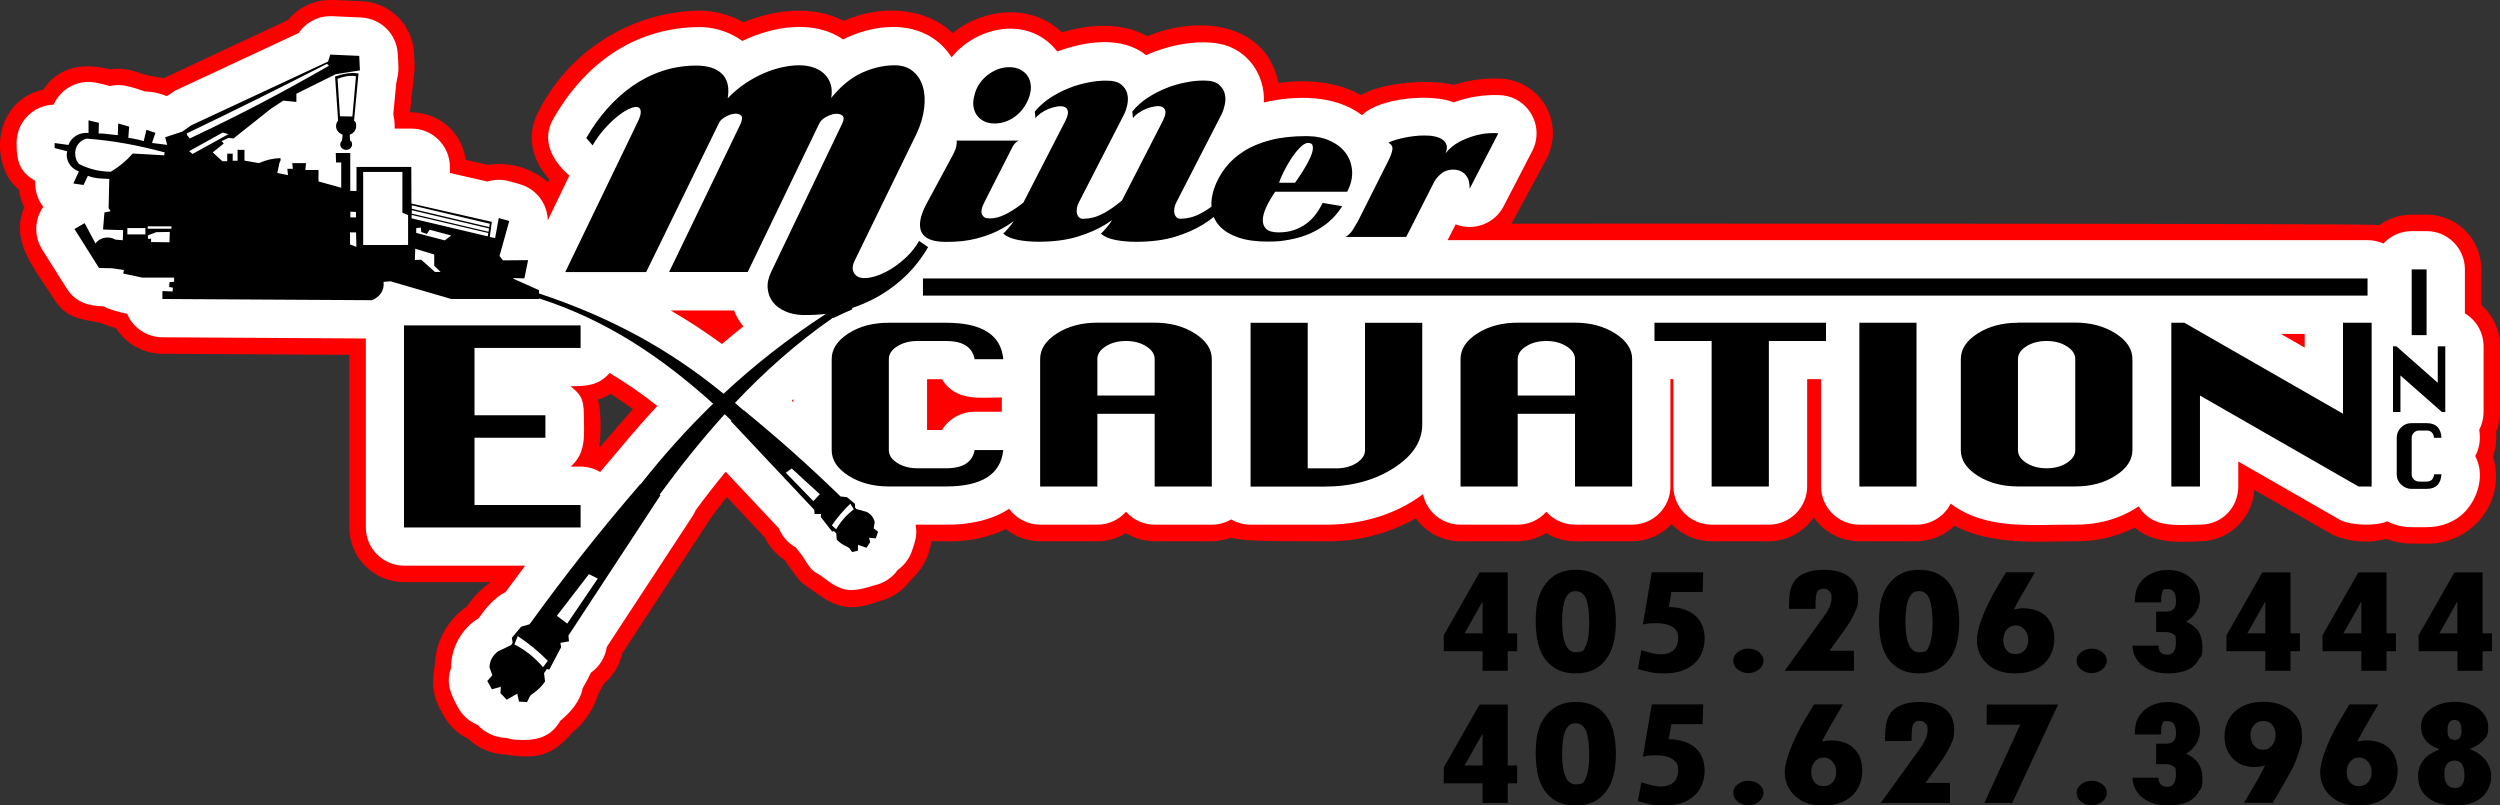 <?xml version="1.0" encoding="UTF-8"?>
<svg id="Layer_1" xmlns="http://www.w3.org/2000/svg" version="1.1" viewBox="0 0 3289.7 1059.9">
  <rect x="0" y="0" width="3289.7" height="1059.9" fill="#333333" stroke="none"/>
  <!-- Generator: Adobe Illustrator 29.0.0, SVG Export Plug-In . SVG Version: 2.1.0 Build 186)  -->
  <defs>
    <style>
      .st0 {
        fill: #fff;
      }

      .st0, .st1, .st2 {
        fill-rule: evenodd;
      }

      .st1 {
        fill: red;
      }
    </style>
  </defs>
  <path class="st1" d="M788.1,590c3.4-18.8,2.9-49.9-1.3-64.1,6-1.8,11.6-4.5,16.8-7.8l29.2,20.2-44.8,51.7ZM3140.2,709.1c10.7,4.2,22.1,6.3,33.6,6.2h17.9c24.9.8,49-8.7,66.7-26.2,23.4-23,31.9-57.2,22-88.5,3.7-10.2,5.1-21.1,4.2-31.9,3.4-8.5,5.1-17.5,5.1-26.6v-86.5c0-20.8-9-40.5-24.6-54.2v-47c0-39.8-32.2-72-72-72h-19.6c-15.2,0-29.9,4.8-42.2,13.7-10.3-2.3-1121.6-1.8-1142.3-1.8l46.4-85.9c18.3-35.3,4.5-78.8-30.9-97-9.9-5.1-20.8-7.9-31.9-8-20.3-.7-40.6,2.2-59.9,8.4-26.5-7.6-92.3-4.5-121.7,13.4-32.9-18.3-71.9-20.9-108.5-16.1-18.1-83.1-110.1-88-172.8-61.3-32.4-18.8-76.3-16.2-112.2-5.2-41-38.6-103.1-32-143.9.9-37.8-35.8-97.6-36.4-143.5-16.1-39.7-20.5-90.7-15.3-131.7,2-19.8-11.2-42.3-16.5-65-15.2-87,3.9-165.1,54.4-204.5,132-17.3,31.7-8.9,64.4,13.8,89.8l-1.8,3.8c-21.6-18.9-50.5-27.2-78.8-22.8l-29.3-6.7c-5-37.5-36.4-62.6-73.4-62.6l6.3-57.4-.9-20.2c-1.8-37.2-31.6-66.9-68.8-68.5L437.8,0c-22.7-1-44.5,8.8-58.9,26.4l-160.1,74.9-2.3,1.5c-14.1-1.3-27.9-4.5-41.1-9.5-9.8-2.8-20.1-3.5-30.3-2-34.8-8.6-66.8-4.8-88.2,26.6C9.3,128.1-11.4,178.7,6.2,223.7c4,10.1,10.5,19.1,18.9,26.1.9,8.1,3.2,15.9,6.8,23.2-19.5,45.3,15.5,82.5,37.4,117.9,17.3,28.1,34,28.3,63.1,34l13,5,7.3,1.8c13.1,20.9,36,33.7,60.6,33.8l246.4,1.4v227.1c0,39.8,32.2,72,72,72h114c-12.3,8.7-23,19.6-31.4,32.1-25.5,17.6-41.1,46.2-42.2,77.1-5.1,29.7-1,45.2,12.3,67.4,7.3,12.9,18.3,23.2,31.7,29.6,13,12.4,30,19.7,47.9,20.6,43.9,6.5,61.9,2.3,89.9-29.6,15.7-12.7,27.2-29.9,33-49.3l7.6-14.3c12.4-10.2,21-24.3,24.4-40l111.3-170c6.2-10.6,18.2-25.3,26.2-35.6l50.3,53.6c5.7,11.9,14.5,22,25.5,29.2l19,26,5.1,5,15.1,10.5c34.1,26.5,54.1,23.8,86.1,12.7,15.6-3.9,29.4-12.9,39.2-25.6,19.2-19.3,24-29.8,29.4-53.2h17.4c27.6,1.2,55-4.2,80.1-15.9,12.8,10.3,28.7,15.9,45.1,15.9h75.2c13.3,0,26.4-3.7,37.7-10.7,11.3,7,24.4,10.7,37.7,10.7h75.2c8.7,0,17.3-1.6,25.5-4.7,16.4,6.2,96.4,4.3,121.8,4.7,42.4,1.1,84.4-9.3,121.3-30.2,13.5,19,35.4,30.2,58.6,30.2h75.2c13.3,0,26.4-3.7,37.7-10.7,11.3,7,24.4,10.7,37.7,10.7h75.2c19.8,0,38.7-8.2,52.3-22.5,13.6,14.4,32.5,22.5,52.3,22.5h75.2c23.8,0,46.1-11.8,59.5-31.5,13.4,19.7,35.7,31.5,59.5,31.5h75.2c18.8,0,36.9-7.4,50.4-20.5,46.8,25.2,105.7,21.1,158.2,20.5,27.4.5,54.5-5.7,79-18,23.6,20.8,57,19.6,86.5,18,37.6-.5,68.5-30,70.8-67.5l103.1,59c22.1,9.7,46.9,11.6,70.3,5.4Z"/>
  <path class="st0" d="M882.7,408.5h83.1c3,7.5,7.2,14.7,12.3,21-9.5,7.6-18.8,15.3-28.1,23.2-21.7-15.9-44.1-30.6-67.3-44.1ZM3032.7,439.4v18l-31.3-18h31.3ZM1318.4,541.8h-35.9c-17.5,0-33.8,9.1-43,24h-19.6s0-66.8,0-66.8h19.6c18.2,29.6,50.1,24,78.8,24v18.7ZM1044,525.2v3.9c-.7-.6-1.5-1.3-2.2-1.9.7-.7,1.5-1.4,2.2-2ZM789.8,621.1c-7.8-4.6-16.7-7.1-25.7-7.1h-13.2c21.3-18.5,17.4-43.1,17.4-67.6s-6.4-28.7-17.6-38.2c21.6,0,37.3-1,51.5-17.4,21.9,13.1,42.9,27.6,62.8,43.4-28.8,30.9-46.3,52.9-75.2,86.9ZM3141.6,686.1c9.9,5.1,21,7.7,32.1,7.6h18.3c18.8.3,37.9-6.1,51.2-19.9,18.1-18.8,26.8-49.8,13.9-73.7,5.9-10.8,7.1-22.3,5.3-34.6,3.7-7.2,5.7-15.2,5.7-23.3v-86.5c0-17.8-9.3-34.2-24.6-43.3v-57.9c0-27.8-22.6-50.4-50.4-50.4h-19.6c-14.2,0-27.7,6-37.2,16.4-6.5-3-13.6-4.5-20.8-4.5h-1210.6l10.6-20.8c24,9.4,51.3-.9,63.1-23.8l37.7-72.8c12.8-24.7,3.1-55.1-21.6-67.9-7-3.6-14.7-5.5-22.5-5.6-19.1-.7-41.1,2.6-59.1,9.6-27.1-11.3-95.8-7.3-120.9,16.8-35.6-27-87.3-26.3-129.1-16.7,1.8-36.6-21.5-69.7-57.5-77-30.4-6.2-69.1,1.9-97.5,14.8-32.1-26.2-81.6-18-116.8-4.8-37-47.7-105.7-33.8-139.1,7.6-32.3-50-96.2-47.2-142.8-23.5-38.6-26.7-93.1-17.2-132.5,2-18.1-13-40-19.4-62.2-18.2-83.2,2.6-146.4,50.3-186.7,120.8-15.9,27.8-1.6,54.7,21.2,74.5l-28.4,59.1c-.4-22.3-15.3-41.6-36.7-47.7l-13.8-3.9c-9.4-2.7-19.4-2.5-28.8.4l-49.5-11.3v-8.2c-.2-27.7-22.7-50.2-50.4-50.2h-22.3c0-.8,0-1.5,0-2.3.1-5.5-.5-10.9-1.8-16.3l3.9-41.2c4.2-18.6,2.9-19.6,2-38.4-1.2-26-22.1-46.8-48.2-48l-38.2-1.7c-17.5-.8-34.1,7.6-43.9,22.1l-162.3,75.7-11.3,7.4c-9.2-3.9-19-6-29-6.2-6.8-2.6-13.8-4.8-20.9-6.4-8.1-2.3-16.7-2.6-25-.7-5.3-1.5-10.7-2.8-16.1-4-23.7-5.7-48,6.2-57.9,28.5,0,0,0,0,0,0-27.2.8-48.8,23.2-48.8,50.4s5.6,38.5,24.4,49.8c0,.1.2.3.2.4-.7,12.2,3,24.2,10.5,33.9-11.7,16.6-12.3,38.7-1.5,55.9l32.3,51.3c11.4,18.1,27.9,23.2,48.7,23.7,7.4,4.4,22.6,8.2,30.9,9.8,7.8,18.6,26,30.7,46.2,30.9l267.9,1.6v248.5c0,27.8,22.6,50.4,50.4,50.4h159.3c-8.7,11.5-17.2,23-25.7,34.6-14.2,7.1-26.3,21.1-35.4,34.6-22.4,13-36.8,39.6-36.4,65.4-7.2,20-.8,34,9.4,52.5,5.7,10.2,14.7,18.2,25.6,22.5,9.9,10.8,23.9,17,38.5,17.2,4.2,1.4,8.5,2.2,12.9,2.4,24.4,1.4,44.6-2.6,57.2-25,13-10.6,26.4-25.6,29.5-42.9,3.9-6.7,7.6-13.5,10.9-20.5,11.3-8,18.9-20.2,20.9-33.9l112.7-171.9c1.7-2.6,3.1-5.3,4.3-8.1,12.7-17.2,25.8-34,39.4-50.5l70.1,74.6c4.3,10.7,12.1,19.5,22.2,25.1,2.9,3.8,5.8,7.6,8.8,11.3,15.9,25.5,12.7,16.9,28.9,29.3,23.1,17.7,33.9,19.3,65.8,9.2,12.4-2.7,23.4-10,30.7-20.4,8.7-6.1,15.2-14.8,18.6-24.8,4.5-13.1,7.3-21.6,4.8-34.6h39.3c28.3.5,60-5.1,83.8-20.9,9.5,13.1,24.7,20.9,40.9,20.9h75.2c14.4,0,28.1-6.2,37.7-17,9.6,10.8,23.3,17,37.7,17h75.2c9,0,17.8-2.4,25.5-6.9,7.7,4.5,16.5,6.9,25.5,6.9h96.6c45.8.6,93.4-12.1,130.3-40.2,4.8,23.4,25.5,40.2,49.4,40.2h75.2c14.4,0,28.2-6.2,37.7-17,9.6,10.8,23.3,17,37.7,17h75.2c27.8,0,50.4-22.6,50.4-50.4v-141.1h3.9v141.1c0,27.8,22.6,50.4,50.4,50.4h75.2c27.8,0,50.4-22.6,50.4-50.4v-141.1h18.3v141.1c0,27.8,22.6,50.4,50.4,50.4h75.2c19,0,36.4-10.7,45-27.7,47.2,35.7,108.4,27.1,163.4,27.7,29.8.3,59-7.3,83.9-24.1,18.3,30,51.6,24.1,80.7,24.1s50.4-22.6,50.4-50.4v-32.7l133.2,76.4c13.7,7.8,47.9,9.1,63,2.2Z"/>
  <path class="st2" d="M2857.2,640.2h37.7v-119.7l208.7,119.7h17.2v-215.5h-37.7v119.7l-208.7-119.7h-17.2v215.5ZM2655.4,472.5c0-6.6,3.7-12.2,11.1-16.8,7.4-4.7,16.3-7,26.6-7s19.2,2.3,26.6,7c7.4,4.7,11.1,10.3,11.1,16.8v119.8c0,6.5-3.7,12-11,16.8-7.3,4.7-16.2,7.1-26.7,7.1s-19.3-2.4-26.7-7.1c-7.4-4.7-11-10.3-11-16.8v-119.8ZM2655.4,424.7c-20.6,0-38.3,4.7-53,14.1-14.8,9.4-22.2,20.6-22.2,33.7v119.8c0,13.1,7.4,24.3,22.2,33.7,14.8,9.4,32.5,14.1,53,14.1h75.4c20.6,0,38.3-4.7,53-14.2,14.8-9.4,22.2-20.7,22.2-33.7v-119.8c0-13-7.4-24.2-22.2-33.7-14.8-9.4-32.5-14.2-53-14.2h-75.4ZM2446.7,640.2h75.2v-215.5h-75.2v215.5ZM2252.4,640.2h75.2v-191.5h75.2v-24h-225.7v24h75.2v191.5ZM1997.1,520.5v-48c0-6.6,3.7-12.2,11.1-16.8,7.4-4.7,16.3-7,26.6-7s19.1,2.3,26.6,7c7.4,4.7,11.1,10.3,11.1,16.8v48h-75.4ZM1921.9,640.2h75.2v-95.7h75.4v95.7h75.2v-167.7c0-13-7.4-24.2-22.2-33.7-14.8-9.4-32.5-14.2-53-14.2h-75.4c-20.6,0-38.3,4.7-53,14.1-14.8,9.4-22.2,20.6-22.2,33.7v167.7ZM1796.2,424.7v167.7c0,6.5-3.7,12-11,16.8-7.3,4.7-16.3,7.1-26.7,7.1h-37.7v-191.5h-75.2v215.5h97.3c35.3,0,65.6-8.1,90.8-24.2,25.2-16.1,37.8-35.3,37.8-57.6v-133.7h-75.2ZM1444,520.5v-48c0-6.6,3.7-12.2,11.1-16.8,7.4-4.7,16.3-7,26.6-7s19.1,2.3,26.6,7c7.4,4.7,11.1,10.3,11.1,16.8v48h-75.4ZM1368.8,640.2h75.2v-95.7h75.4v95.7h75.2v-167.7c0-13-7.4-24.2-22.2-33.7-14.8-9.4-32.5-14.2-53.1-14.2h-75.4c-20.6,0-38.3,4.7-53,14.1-14.8,9.4-22.2,20.6-22.2,33.7v167.7ZM1971.4,175.4c-2.3-.4-6.2-.4-11.9-.1-5.7.3-11.9,1.3-18.7,3.2s-13.7,4.6-20.6,8.2c-6.9,3.7-12.9,8.6-18,15,1.7-4.2,2.1-7.8,1.3-10.7-.8-2.9-2.6-5.3-5.2-7.2-2.7-1.9-6-3.3-10.1-4.2-4.1-.9-8.5-1.3-13.2-1.3s-8.7.2-13.2.7c-4.4.5-8.8,1.1-13,2-4.3.9-8.3,1.9-12.1,3-3.8,1.1-7.1,2.4-9.9,3.7,4.2,2.1,6,5.1,5.4,9.1-.6,3.9-2.1,8.3-4.5,13.1l-40.8,81.2c-2.1,3.7-4.4,7.5-6.9,11.5-2.6,4-5.7,7.1-9.5,9.2h79.9l36.9-72.6c1.5-2.9,3.3-5.3,5.4-7.3,2.1-2,4.2-3.8,6.2-5.3,2.3-1.3,4.8-2.3,7.7-2.9,2.8-.6,5.7-.7,8.5-.4,2.8.3,5.5,1.1,8.1,2.5,2.5,1.3,4.7,3.3,6.4,5.8,1.7,2.1,2.8,4.6,3.4,7.5.6,2.9.9,6,.9,9.2l37.7-72.8ZM1721.6,188.1c3.2,0,5.1,1.2,5.7,3.7.6,2.5.3,5.6-.8,9.4-1.1,3.7-2.9,7.8-5.3,12.2-2.4,4.4-4.8,8.5-7.2,12.4-2.5,3.8-4.6,7.2-6.5,9.9-1.9,2.8-3,4.4-3.4,4.8h-21c.8-2.9,2.5-7.2,5.4-13.1,2.8-5.8,6.1-11.7,9.9-17.6,3.8-5.9,7.7-11,11.9-15.3,4.2-4.3,7.9-6.5,11.3-6.5ZM1597,285.2c1.9,4.6,4.6,8.9,8.2,12.7,5.9,6.2,14,11.1,24.5,14.7,10.5,3.6,23.3,5.3,38.4,5.3s19.5-.9,29.1-2.6c9.5-1.7,18.6-4.5,27.1-8.2,8.5-3.8,16.3-8.6,23.5-14.5,7.2-6,13.3-13.1,18.4-21.3l-25.8-4.3c-2.7,5.6-5.8,10.7-9.4,15.4-3.6,4.7-7.7,8.8-12.5,12.2-4.7,3.5-10.1,6.2-16,8.2-5.9,2-12.6,3-20,3s-13.2-1.5-16.3-4.5c-3.1-3-4.6-7-4.5-11.9.1-5,1.7-10.7,4.7-17.1,3-6.4,6.9-13.1,11.6-20h94.7c4.9-9.4,7.1-18.5,6.5-27.4-.6-8.8-3.4-16.7-8.4-23.5-5-6.8-12-12.2-21-16.3-9-4-19.3-6-31-6-17.9,0-33.7,1.8-47.2,5.3-13.5,3.5-25.2,8.4-35,14.7-9.8,6.2-18,13.6-24.4,22-6.4,8.4-11.4,17.6-14.7,27.4-2.7,8.3-3.9,16.2-3.4,23.5-4.2,3-8.2,5.6-11.8,7.6-5.9,3.3-11.1,5.4-15.6,6.5-4.4,1.1-8.2,1.6-11.2,1.6-2.8.4-5.1,0-6.7-1.3-1.6-1.2-2.7-3-3.3-5.2-.6-2.2-.6-4.8-.1-7.6.5-2.9,1.6-5.8,3.3-8.9l59.2-115.2c1.3-2.7,2.5-6.5,3.7-11.4,1.1-4.9,1.2-9.7.1-14.4-1-4.7-3.6-8.8-7.8-12.4-4.2-3.6-10.8-5.3-19.8-5.3s-15.4.8-24,2.5c-8.6,1.6-17.1,4.1-25.6,7.5-8.5,3.4-16.6,7.6-24.4,12.7-7.8,5.1-14.5,11.1-20.1,18l.8,8.9c1.3-2.1,3.6-4.3,6.8-6.6,3.2-2.3,6.7-4.2,10.5-5.8,3.8-1.5,7.6-2.6,11.5-3.2,3.9-.6,7-.4,9.5.6,2.5,1,3.9,2.9,4.4,5.9.5,3-.7,7.2-3.5,12.8l-53.7,104.6c-.8.6-1.5,1.2-2.2,1.8-7.5,6-14.2,10.7-20.1,14-6,3.3-11.2,5.4-15.6,6.5-4.4,1.1-8.2,1.6-11.2,1.6-2.8.4-5.1,0-6.7-1.3-1.6-1.2-2.7-3-3.3-5.2-.6-2.2-.6-4.8-.1-7.6.5-2.9,1.6-5.8,3.3-8.9l59.2-115.2c1.3-2.7,2.6-6.5,3.7-11.4,1.1-4.9,1.2-9.7.1-14.4-1-4.7-3.6-8.8-7.8-12.4-4.2-3.6-10.8-5.3-19.8-5.3s-15.4.8-24,2.5c-8.6,1.6-17.1,4.1-25.6,7.5-8.5,3.4-16.6,7.6-24.4,12.7-7.7,5.1-14.5,11.1-20.1,18l.8,8.9c1.3-2.1,3.6-4.3,6.8-6.6,3.2-2.3,6.7-4.2,10.5-5.8,3.8-1.5,7.6-2.6,11.5-3.2,3.9-.6,7-.4,9.5.6,2.5,1,3.9,2.9,4.4,5.9.5,3-.7,7.2-3.5,12.8l-55.1,107.2c-1.4,1.1-2.8,2.2-4.3,3.3-6.5,5-13.2,9.2-20.1,12.5-6.9,3.4-13.5,5-19.7,5s-8.3-1.7-10.2-5c-1.9-3.4-.7-9.3,3.7-17.7l36-70.8c.8-1.5,1.8-3.2,3.3-4.9,1.4-1.7,3.1-3.1,5-4h-81.6c.4,1.9.3,4.4-.3,7.3-.6,3-1.9,6.5-4,10.5l-35.7,66.2c-8.1,15.5-10.2,27.6-6.2,36.3,4,8.6,14.7,13,32.3,13s28.5-1.5,40.7-4.6c12.2-3.1,23.3-7.4,33.4-13.1,5.2-2.9,10.2-6.1,15-9.6-1.8,2.7-3.8,5.5-6.1,8.2-2.8,3.4-5.4,6.1-7.7,8.2,4.3,3.8,10.6,6.6,18.9,8.2,8.2,1.6,17.2,2.5,27.1,2.5,20,0,37.2-2.2,51.6-6.6,14.4-4.4,26.7-9.8,36.9-16.1,3.1-1.9,6-3.9,8.8-5.8-2,3.3-4.4,6.5-7.1,9.7-2.8,3.4-5.4,6.1-7.7,8.2,4.4,3.8,10.6,6.6,18.8,8.2,8.2,1.6,17.3,2.5,27.1,2.5,20,0,37.2-2.2,51.6-6.6,14.4-4.4,26.6-9.8,36.8-16.1,5.2-3.2,10-6.6,14.2-10ZM1327.9,88.4c-5.3,0-10.4,1-15.3,2.9-4.9,1.9-9.5,4.6-13.6,7.9-4.2,3.4-7.7,7.2-10.6,11.7-2.9,4.4-5,9.2-6.1,14.4-1.5,5-2,9.8-1.4,14.3.6,4.5,2,8.4,4.4,11.8,2.4,3.4,5.5,6,9.5,8.1,4,2,8.6,3,13.9,3s11-1,16-3c5-2,9.5-4.7,13.5-8.1,4-3.4,7.4-7.2,10.2-11.7,2.8-4.4,5-9.1,6.5-14.1,1.5-5,2-9.7,1.4-14.3-.6-4.5-2-8.5-4.4-11.8-2.4-3.4-5.6-6-9.6-8.1-4.1-2-8.8-3-14.3-3ZM1123.5,670.1c-9.9,7.8-17,15.8-23.2,26.4l-5.7-5.2c7.5-10.7,14.8-19.2,24.3-28.5l4.5,7.2ZM1041.8,616.5l37,33.8-8.5,9.1-36.2-37.3,7.7-5.6ZM529.5,322.4h-51.6s0-96.2,0-96.2h51.6v53.7l7.5,3.1v39.3h-7.5ZM541.7,283.1v-.3c.1,0,100.8,23.8,100.8,23.8l-.7,4.4-100.2-23.7v-4.2ZM541.9,276.9v-.3c.1,0,101.6,24,101.6,24l-.7,4.4-101-23.9v-4.2ZM542,270.5v-.3c.1,0,102.5,24.2,102.5,24.2l-.7,4.4-101.9-24.1v-4.2ZM225.6,297.8v3.2h-31.2v-3.2h31.2ZM191.3,300.1v8.3h-23.7v-8.3h23.7ZM217,200.6l-.6.7-.3,3.1-41.4-2.4c-8.6,9.7-17.3,17-28.9,24-15.5-.3-28.5-3.5-41.9-10.2-1.8-2.1-3-4.2-3.8-6.7-3.6-11,1.3-23.6,14.1-26.7,35.9,2.7,68.4,9,102.8,18.2ZM292.9,174.4l7.7,2.1-47.2,26.1-4.5-3.7,44-24.4ZM246.2,177.7l-.5-2.1c65.4-31.4,120.1-58.6,184.5-91.6l2.7,2.5c-62.8,36.1-117.3,64.6-183.2,95.7l-3.6-4.6ZM194.7,309.7l11-4.2,17.7-.3-.4,13.6-24.2-.3v-4.5l-4.1.4v-4.8ZM461,278.5l7.4.4v7.2h-7.4v-7.6ZM460.6,305.8h7.9c0,0,.5,19,.5,19l-8.4-3.1v-15.9ZM547.8,300.2l6-.8.5,5.9,7.4,2.5,3.7-5.5,28.3,7.6-8.4,6.4-37.6-9.8v-6.4ZM546.4,327.3l25,7.6v14.8l8.3,8.1h-7.4l-18.1-16.1-8.3.4.5-14.8ZM676.9,847.9l4.4-10.9c15.1,10.2,27,19.9,39.6,32.6l-6.4,8.4c-10.8-12.8-22.3-22-37.6-30.1ZM774.9,755.5l11.7,5.8-40.2,59.3-13.6-10.3,42.1-54.7ZM1095.9,418.6h.4c8.2-4,16.6-7.8,25.2-11.5l-.2-1.8c18.4-6.3,34.7-14.4,48.9-24.5,14.7-10.3,26.9-21.9,36.8-34.6,5.6-7.1,10.3-14.1,14.3-21l-11.9-8.2c-4.3,7.6-9.7,14.6-16.4,21-8.9,8.5-18.1,15.2-27.7,20-9.6,4.9-18.3,7.5-26.3,7.9-8,.4-13.2-2.2-15.7-7.7-2.1-4.2-1.6-9.3,1.4-15.3l81.3-166.8c5.3-11.2,8.6-22.3,10-33.1,1.4-10.8.9-20.4-1.6-28.8-2.4-8.3-6.7-15.1-13-20.4-6.2-5.2-14.3-7.9-24.2-7.9-14.3,0-28.7,3.3-43.1,9.9-14.4,6.6-27.8,17.6-40.3,33.1,1.1-6.7.9-12.7-.7-17.9-1.6-5.2-4.3-9.7-8.1-13.5-3.8-3.7-8.5-6.6-14.2-8.6-5.6-2-12.1-3-19.2-3s-13.6.8-21.4,2.4c-7.8,1.6-15.9,4.2-24.2,7.7-8.3,3.5-16.6,8-24.9,13.5-8.3,5.5-16.1,12.1-23.5,19.8,2.3-14.2-.2-24.9-7.6-32.2-7.4-7.2-18.7-10.8-33.9-10.8s-30.6,2.4-44.6,7.1c-14.1,4.7-27.2,11.4-39.3,19.8-12.1,8.5-23.3,18.6-33.6,30.3-10.3,11.7-19.3,24.4-27.1,38.1l8.3,9.7c4.2-7.2,8.9-14,14.3-20.2,5.4-6.2,10.9-11.7,16.4-16.3,5.5-4.6,10.7-8.2,15.6-10.7s8.8-3.6,11.8-3.4c3,.2,4.7,2,5.2,5.4.5,3.4-1,8.5-4.5,15.5l-94.8,196.4h106.5l95.5-195.6c1.2-3,3.8-5.7,8-8.2,4.2-2.5,8.2-4,12.1-4.5,3.9-.5,7,.2,9.2,2.2,2.2,2,1.8,6.1-1.2,12.3l-93.4,193.7h103.4l93.7-194.5c1.6-3.7,4.6-6.9,9-9.3,4.4-2.5,8.5-3.9,12.5-4.3,3.9-.4,7,.4,9.3,2.2,2.3,1.9,2.3,5.3,0,10.3l-93.7,195.6c-3.7,7.7-5.2,15-4.5,21.9s3,12.8,6.9,17.8c3.9,5,9.3,9,16.1,12,6.8,3,14.3,4.6,22.6,4.9,10.8.2,21.1-.3,31-1.5-48.9,32-93.3,66.5-134.7,105.1-72.4-59.3-148.9-100.7-242.9-132v-4.3c.1,0-33.5-15-33.5-15l-.3-.9,14.6.4,4.9-24-33.1.3-4.5-5.8,12.8-46-13.8-3.9-4.8,26.3-7-1.4,2.7-19.9-105.8-24.1-.2-48.2h-72.1v31.6h-8.2v-49.9h-19.1l.4,12.5h6.8v33.2c0,0-29.9-8.3-29.9-8.3v-15h-17.3l.9-9.1h-18.2l.9,7.5h-7.3l.9,8.3-14.1-2.8,2.9-13.7c1.4-1.8,1.8-3.8,1.2-5.9-10.3.4-19,2.5-28.2,6.6l-19.1-3.3v-14.1h-9.1v14.3h-6.4v-9.3c0,0-7.2,0-7.2,0v9.9s-6.4,0-6.4,0l-12.7-11.6,14.5-11.6-2.7-3.3,9.1-4.2,6.4.8,49.1-39,16.4-10.8,17.3,1.7v-10.8l51.8-25.7,31.8-5-.9-19.1-38.2-1.7-2.7,9.1-180,83.9-11.8,8.3-22.7,7.5,2.7,10-20-2.5,4.5-13.3-11.8-4.1-3.6,15c-6.6-2.2-13.4-3.2-20.3-4.5l1.2-14.6-14.5-4.2-.5,15.4c-7.8-.4-18.4-2.6-25.2-2.1l.3-14.1-13.6-3.3v16.6c-11.9-1.1-22.7,5.4-26.4,15.8l-18.2-2.5v6.6l16.4,4.2c-2.5,11.2,3.8,22.2,15.5,26.6l-7.3,15.8,13.4,2,5.7-12c9.4,3.4,15,3.5,28.2,4l-.9,38.4,2.7,4.1-8.2,1.7-1.8,22.4,26.4.8-.4,13.3-9.6-.8c-8.8-5.2-20.5-3-26.4,5l-14.2-26.7-13.4,7.7,32.3,51.3,17.4.4,15.4,2.3-1,4.6,25.3,5.4h41.7v5.5l-6,.4-.5,6.4,5,.9-.5,5-13.4-.5v10.4l275.6,1.6c10.7-4,16.8-13.6,15.4-24.1l9.1-.8,80,23.3h115.4s0-.5,0-.8c89.6,28.7,162.2,78.1,229.2,138.6-33.4,32.4-65,67.4-95.4,106l-.4-.2c-54.1,62.9-97.4,117.7-145.7,184.4l-11.1,3.2-12.3,14.6,1.1,6.3-2,3.3-17.1,8.2c-7.3,5.4-11.2,12.7-11.4,21.1l3.8,10.5-6.7,7.4,6.1,11,11.7-3.3-.5,8.4,8.3,8.6,13.8-7.9,2.4,10.4,10.5.6c2.1-3.5,3.2-8.1,6.1-10,6.9-4.6,12.8-9.9,17.6-17l-1.3-11,3.6-5.4,3.3.6,15.6-29.4-1-5.7,11.3-2-.7-7.6,121.1-184.7-1.2-.7c27.2-37.1,55.5-72.6,85.7-105.9,2.9,2.8,5.9,5.6,8.8,8.4l-.8.6,109.8,116.8.5,5.5h8.3v4.2l14.8,19,2.3-.8,3.2,3.4.5,8c4.3,4.4,9.2,7.5,14.7,9.9,2.3,1,3.7,4.2,5.6,6.4l7.5-1.8.4-7.7,10.9,3.9,4.9-7.3-1.4-5.9,8.8.8,3-8.7-5.8-4.5,1.4-8c-1.2-6-4.9-10.7-10.8-13.7l-13.3-3.7-1.8-2.1v-4.7l-10.7-8.9-8.3-.8c-42.9-41.6-80.8-75.3-127.4-113.5l-.3.2c-3.8-3.3-7.5-6.6-11.3-9.9,39-41.3,81.4-79,128.9-112ZM3115.4,366.4h-1900.9v22.6h1900.9v-22.6ZM531.6,694.1h232.4v-29.6h-139.6v-88.5h93.3v-29.6h-93.3v-88.6h139.6v-29.6h-232.4v265.9ZM1320.2,592.2h-37.7c-2.8,16-15.3,24-37.5,24h-37.7c-10.4,0-19.3-2.4-26.7-7.1-7.4-4.7-11-10.3-11-16.8v-119.8c0-6.6,3.7-12.2,11.1-16.8,7.4-4.7,16.3-7,26.6-7h37.7c22.1,0,34.5,8,37.5,24h37.7c-2.8-32-27.9-48-75.2-48h-75.4c-21,0-38.8,4.7-53.4,14.2-14.6,9.5-21.8,20.7-21.8,33.6v119.8c0,13.1,7.4,24.3,22.2,33.7,14.8,9.4,32.5,14.1,53,14.1h75.4c46.9,0,72-16,75.2-48ZM444.1,103.7c8-2.9,15.9-4.9,24.3-3.4l-4.7,53-16.3-.3-3.2-49.4ZM450.2,184.9c-1.5,1.3-2.5,3.2-2.5,5.2,0,3.9,3.5,7.1,7.8,7.1s7.8-3.2,7.8-7.1-1-4-2.6-5.3l-.4-5.2v-2.4c5-1.8,8.4-6.1,8.4-11.2s-1-5.4-2.8-7.4l5.9-61.9c-10.7-1.8-20.7.6-30.9,4l3.9,56.5v1.6c-1.6,2-2.6,4.5-2.6,7.1,0,5.1,3.5,9.5,8.5,11.2v2.3l-.6,5.4Z"/>
  <rect x="3173.5" y="354.5" width="19.6" height="86.5"/>
  <polygon class="st2" points="3148.9 542.1 3158.7 542.1 3158.7 494.1 3213.2 542.1 3217.7 542.1 3217.7 455.7 3207.8 455.7 3207.8 503.7 3153.4 455.7 3148.9 455.7 3148.9 542.1"/>
  <path class="st2" d="M3212.8,624.1h-9.8c-.7,6.4-4,9.6-9.8,9.6h-9.8c-2.7,0-5-.9-7-2.8-1.9-1.9-2.9-4.1-2.9-6.7v-48.1c0-2.6,1-4.9,2.9-6.8,1.9-1.9,4.3-2.8,6.9-2.8h9.8c5.8,0,9,3.2,9.8,9.6h9.8c-.7-12.8-7.3-19.3-19.6-19.3h-19.7c-5.5,0-10.1,1.9-13.9,5.7-3.8,3.8-5.7,8.3-5.7,13.5v48.1c0,5.3,1.9,9.8,5.8,13.5,3.9,3.8,8.5,5.7,13.8,5.7h19.7c12.2,0,18.8-6.4,19.6-19.3Z"/>
  <path class="st2" d="M1950.4,792.3l-23.2,41.1h23.7v-41.1h-.5ZM1946.8,753.2h37.2v80.2h12.4v23.5h-12.4v25.8h-33.1v-25.8h-51.1v-21l47.1-82.6Z"/>
  <path class="st2" d="M2055.5,816.7c0,27.7,5.9,41.5,17.7,41.5s11-3.1,13.8-9.2c2.8-6.1,4.2-15.8,4.2-29.1s-1.4-25.4-4.2-32.1-7.5-10-14-10c-11.6,0-17.4,13-17.4,38.9ZM2073.5,749.8c17.3,0,30.4,5.8,39.4,17.4,9,11.6,13.4,28.6,13.4,51.1s-4.6,38.7-13.7,50.3c-9.1,11.6-22.2,17.5-39.1,17.5s-28.9-5.4-38.4-16.3c-9.5-10.9-14.3-28.5-14.3-52.8s4.6-37.9,13.7-49.6c9.2-11.7,22-17.6,38.5-17.6h.5Z"/>
  <path class="st2" d="M2173.4,753h67.8l-.7,26h-41.1l-3.5,19.7c15.3.4,27,4.3,35.1,11.6,8.1,7.3,12.1,17.4,12.1,30.1s-4.7,25.1-14.2,33.3c-9.5,8.2-22.3,12.4-38.4,12.4s-20.8-1.9-35.3-5.8l4.7-24.8c11.6,3.8,20.2,5.6,25.9,5.6s12.7-1.9,16.6-5.7c3.9-3.8,5.9-9.3,5.9-16.4s-2.6-10.8-7.7-14.1c-5.1-3.3-12.5-4.9-22-4.9s-9.9.6-16.7,1.7l11.6-68.7Z"/>
  <path class="st2" d="M2280.7,869.6c0-4.4,1.9-8.2,5.8-11.3,3.9-3.2,8.5-4.8,14-4.8s10.2,1.6,14.2,4.7c3.9,3.1,5.9,6.9,5.9,11.2s-2,8.1-6,11.4c-4,3.3-8.7,4.9-14,4.9s-10.2-1.6-14-4.7c-3.9-3.1-5.8-6.9-5.8-11.4Z"/>
  <path class="st2" d="M2389.1,801.2h-35c0-9.7.5-17.3,1.5-22.8s3.1-10.4,6.2-14.6,8-7.6,14.5-10.2c6.5-2.6,14.2-3.8,23.1-3.8,14.7,0,26.1,3.1,33.9,9.4,7.9,6.3,11.8,15.3,11.8,27.2s-1.5,12.6-4.5,19.6c-3,7-7.6,14.7-13.6,23.1l-19.6,27.2h32.1v26.4h-91.1l52.1-72.3c6.4-8.7,9.6-16.6,9.6-23.7s-1-6.5-2.9-8.7c-1.9-2.3-4.3-3.4-7.2-3.4-4.5,0-7.5,1.5-8.9,4.4-1.4,2.9-2.1,8.7-2.1,17.4v4.8Z"/>
  <path class="st2" d="M2507.3,816.7c0,27.7,5.9,41.5,17.7,41.5s11-3.1,13.8-9.2c2.8-6.1,4.2-15.8,4.2-29.1s-1.4-25.4-4.2-32.1-7.5-10-14-10c-11.6,0-17.4,13-17.4,38.9ZM2525.3,749.8c17.3,0,30.4,5.8,39.4,17.4s13.4,28.6,13.4,51.1-4.6,38.7-13.7,50.3c-9.1,11.6-22.2,17.5-39.1,17.5s-28.9-5.4-38.4-16.3c-9.5-10.9-14.3-28.5-14.3-52.8s4.6-37.9,13.7-49.6c9.2-11.7,22-17.6,38.5-17.6h.5Z"/>
  <path class="st2" d="M2652.3,860.7c4.9,0,8.9-1.7,12-5.2,3.1-3.5,4.6-8,4.6-13.5s-1.6-9.9-4.8-13.5c-3.2-3.7-7.1-5.5-11.6-5.5s-8.7,1.8-11.8,5.4-4.6,8.3-4.6,14,1.5,9.9,4.4,13.3c2.9,3.4,6.8,5,11.5,5h.2ZM2639.8,753h38c-13.6,22.9-22.9,39.2-27.7,48.8,1,0,2.7-.3,5.1-.8,2.7-.4,5-.6,6.9-.6,12.9,0,23,3.5,30.2,10.6,7.2,7,10.9,16.9,10.9,29.6s-4.7,25-14.1,33.2c-9.4,8.2-22,12.3-37.8,12.3s-26.8-4.1-36.1-12.3c-9.2-8.2-13.9-18.9-13.9-32.1s9.1-39.7,27.4-70.3l11-18.4Z"/>
  <path class="st2" d="M2732.5,869.6c0-4.4,1.9-8.2,5.8-11.3s8.5-4.8,14-4.8,10.2,1.6,14.2,4.7c3.9,3.1,5.9,6.9,5.9,11.2s-2,8.1-6,11.4c-4,3.3-8.7,4.9-14,4.9s-10.2-1.6-14-4.7c-3.9-3.1-5.8-6.9-5.8-11.4Z"/>
  <path class="st2" d="M2844,792.7h-34.9c.2-7.4,1-13.2,2.4-17.4,1.5-4.1,4-8.2,7.6-12.1,3.6-3.9,8.4-7.1,14.3-9.6,5.9-2.4,12.3-3.6,19.1-3.6,12.3,0,22.4,3.6,30.4,10.7s12,16.2,12,27.2-6.1,22.9-18.3,30.2c14.3,6,21.5,16.7,21.5,32.2s-1.8,12.3-5.3,18.4c-3.5,6.1-8.7,10.5-15.5,13.3-6.8,2.7-14.7,4.1-23.8,4.1-13.6,0-24.8-3.2-33.5-9.7-8.7-6.5-13.3-15.4-14-26.8h34.3c.2,8,4.1,11.9,11.7,11.9s11.2-5.4,11.2-16.3-1.1-8.6-3.3-10.5c-2.2-2-6.1-3-11.7-3h-11v-26.9h12c5.1,0,8.7-1.1,10.9-3.2,2.2-2.2,3.3-5.7,3.3-10.6,0-10.6-3.7-15.9-11-15.9s-5.7,1.1-6.9,3.3c-1.2,2.2-1.7,6.1-1.7,11.6v2.7Z"/>
  <path class="st2" d="M2980.4,792.3l-23.2,41.1h23.7v-41.1h-.5ZM2976.8,753.2h37.2v80.2h12.4v23.5h-12.4v25.8h-33.1v-25.8h-51.1v-21l47.1-82.6Z"/>
  <path class="st2" d="M3106.8,792.3l-23.2,41.1h23.7v-41.1h-.5ZM3103.2,753.2h37.2v80.2h12.4v23.5h-12.4v25.8h-33.1v-25.8h-51.1v-21l47.1-82.6Z"/>
  <path class="st2" d="M3233.1,792.3l-23.2,41.1h23.7v-41.1h-.5ZM3229.6,753.2h37.2v80.2h12.4v23.5h-12.4v25.8h-33.1v-25.8h-51.1v-21l47.1-82.6Z"/>
  <path class="st2" d="M1950.4,966.2l-23.2,41.1h23.7v-41.1h-.5ZM1946.8,927.1h37.2v80.2h12.4v23.5h-12.4v25.8h-33.1v-25.8h-51.1v-21l47.1-82.6Z"/>
  <path class="st2" d="M2055.5,990.6c0,27.7,5.9,41.5,17.7,41.5s11-3.1,13.8-9.2c2.8-6.1,4.2-15.8,4.2-29.1s-1.4-25.4-4.2-32.1c-2.8-6.7-7.5-10-14-10-11.6,0-17.4,13-17.4,38.9ZM2073.5,923.7c17.3,0,30.4,5.8,39.4,17.4,9,11.6,13.4,28.6,13.4,51.1s-4.6,38.7-13.7,50.3c-9.1,11.6-22.2,17.5-39.1,17.5s-28.9-5.4-38.4-16.3-14.3-28.5-14.3-52.8,4.6-37.9,13.7-49.6c9.2-11.7,22-17.6,38.5-17.6h.5Z"/>
  <path class="st2" d="M2173.4,926.9h67.8l-.7,26h-41.1l-3.5,19.7c15.3.4,27,4.3,35.1,11.6s12.1,17.4,12.1,30.1-4.7,25.1-14.2,33.3c-9.5,8.2-22.3,12.4-38.4,12.4s-20.8-1.9-35.3-5.8l4.7-24.8c11.6,3.8,20.2,5.6,25.9,5.6s12.7-1.9,16.6-5.7,5.9-9.3,5.9-16.4-2.6-10.8-7.7-14.1c-5.1-3.3-12.5-4.9-22-4.9s-9.9.6-16.7,1.7l11.6-68.7Z"/>
  <path class="st2" d="M2280.7,1043.5c0-4.4,1.9-8.2,5.8-11.3,3.9-3.2,8.5-4.8,14-4.8s10.2,1.6,14.2,4.7c3.9,3.1,5.9,6.9,5.9,11.2s-2,8.1-6,11.4c-4,3.3-8.7,4.9-14,4.9s-10.2-1.6-14-4.7c-3.9-3.1-5.8-6.9-5.8-11.4Z"/>
  <path class="st2" d="M2399.6,1034.5c4.9,0,8.9-1.7,12-5.2,3.1-3.5,4.6-8,4.6-13.5s-1.6-9.9-4.8-13.5c-3.2-3.7-7.1-5.5-11.6-5.5s-8.7,1.8-11.8,5.4-4.6,8.3-4.6,14,1.5,9.9,4.4,13.3c2.9,3.4,6.8,5,11.5,5h.2ZM2387.1,926.9h38c-13.6,22.9-22.9,39.2-27.7,48.8,1,0,2.7-.3,5.1-.8,2.7-.4,5-.6,6.9-.6,12.9,0,23,3.5,30.2,10.6,7.2,7,10.9,16.9,10.9,29.6s-4.7,25-14.1,33.2c-9.4,8.2-22,12.3-37.8,12.3s-26.8-4.1-36.1-12.3c-9.2-8.2-13.9-18.9-13.9-32.1s9.1-39.7,27.4-70.3l11-18.4Z"/>
  <path class="st2" d="M2515.5,975.1h-35c0-9.7.5-17.3,1.5-22.8,1-5.5,3.1-10.4,6.2-14.6,3.1-4.2,8-7.6,14.5-10.2,6.5-2.6,14.2-3.8,23.1-3.8,14.7,0,26.1,3.1,33.9,9.4s11.8,15.3,11.8,27.2-1.5,12.6-4.5,19.6c-3,7-7.6,14.7-13.6,23.1l-19.6,27.2h32.1v26.4h-91.1l52.1-72.3c6.4-8.7,9.6-16.6,9.6-23.7s-1-6.5-2.9-8.7c-1.9-2.3-4.3-3.4-7.2-3.4-4.5,0-7.5,1.5-8.9,4.4-1.4,2.9-2.1,8.7-2.1,17.4v4.8Z"/>
  <polygon class="st2" points="2614.3 927.1 2708.2 927.1 2647.9 1056.6 2611.2 1056.6 2658.4 953.6 2614.3 953.6 2614.3 927.1"/>
  <path class="st2" d="M2732.5,1043.5c0-4.4,1.9-8.2,5.8-11.3,3.9-3.2,8.5-4.8,14-4.8s10.2,1.6,14.2,4.7c3.9,3.1,5.9,6.9,5.9,11.2s-2,8.1-6,11.4c-4,3.3-8.7,4.9-14,4.9s-10.2-1.6-14-4.7c-3.9-3.1-5.8-6.9-5.8-11.4Z"/>
  <path class="st2" d="M2844,966.5h-34.9c.2-7.4,1-13.2,2.4-17.4,1.5-4.1,4-8.2,7.6-12.1s8.4-7.1,14.3-9.6c5.9-2.4,12.3-3.6,19.1-3.6,12.3,0,22.4,3.6,30.4,10.7,8,7.1,12,16.2,12,27.2s-6.1,22.9-18.3,30.2c14.3,6,21.5,16.7,21.5,32.2s-1.8,12.3-5.3,18.4-8.7,10.5-15.5,13.3c-6.8,2.7-14.7,4.1-23.8,4.1-13.6,0-24.8-3.2-33.5-9.7-8.7-6.5-13.3-15.4-14-26.8h34.3c.2,8,4.1,11.9,11.7,11.9s11.2-5.4,11.2-16.3-1.1-8.6-3.3-10.5c-2.2-2-6.1-3-11.7-3h-11v-26.9h12c5.1,0,8.7-1.1,10.9-3.2,2.2-2.2,3.3-5.7,3.3-10.6,0-10.6-3.7-15.9-11-15.9s-5.7,1.1-6.9,3.3c-1.2,2.2-1.7,6.1-1.7,11.6v2.7Z"/>
  <path class="st2" d="M2994.4,967.3c0-5.6-1.5-10.1-4.4-13.5-2.9-3.4-6.8-5.1-11.5-5.1s-8.9,1.7-12.2,5.1c-3.3,3.4-4.9,7.7-4.9,12.9s1.5,10.9,4.6,14.5c3.1,3.6,7.2,5.4,12.2,5.4s8.2-1.9,11.4-5.6c3.2-3.8,4.8-8.3,4.8-13.7ZM2970.4,1026.8l10.3-19.5c-5.5,1.4-10.3,2-14.3,2-11.7,0-21.2-3.7-28.4-11.2-7.2-7.5-10.8-17.3-10.8-29.5s4.7-24.4,14-32.7c9.4-8.3,21.7-12.4,36.9-12.4s27.9,4,37.2,12c9.3,8,13.9,18.8,13.9,32.3s-1.1,11.3-3.2,18.8-4.8,14.6-8,21.4c-3.2,6.8-12.3,22.9-27.3,48.5h-37.9l17.6-29.8Z"/>
  <path class="st2" d="M3104.2,1034.5c4.9,0,8.9-1.7,12-5.2,3.1-3.5,4.6-8,4.6-13.5s-1.6-9.9-4.8-13.5c-3.2-3.7-7.1-5.5-11.6-5.5s-8.7,1.8-11.8,5.4-4.6,8.3-4.6,14,1.5,9.9,4.4,13.3c2.9,3.4,6.8,5,11.5,5h.2ZM3091.6,926.9h38c-13.6,22.9-22.9,39.2-27.7,48.8,1,0,2.7-.3,5.1-.8,2.7-.4,5-.6,6.9-.6,12.9,0,23,3.5,30.2,10.6,7.2,7,10.9,16.9,10.9,29.6s-4.7,25-14.1,33.2c-9.4,8.2-22,12.3-37.8,12.3s-26.8-4.1-36.1-12.3c-9.2-8.2-13.9-18.9-13.9-32.1s9.1-39.7,27.4-70.3l11-18.4Z"/>
  <path class="st2" d="M3242.9,1019.8c0-12.7-4.3-19-12.9-19s-13.5,5.8-13.5,17.5,4.6,18.6,13.7,18.6,12.7-5.7,12.7-17.1ZM3239.1,961.4c0-9.4-3-14.1-9.1-14.1s-9.3,4.2-9.3,12.5.7,8.6,2.2,10.7,3.9,3.2,7.3,3.2c5.9,0,8.8-4.1,8.8-12.3ZM3249.6,985.8c9.1,3.2,16.1,8,21.1,14.5s7.5,13.8,7.5,21.9-4.3,20.6-13,27.4c-8.7,6.9-20.3,10.3-34.9,10.3s-26.7-3.4-35.3-10.2c-8.6-6.8-13-16-13-27.5s.2-5.6.7-8.2c.5-2.6,1.2-4.9,2.2-7.2,1-2.2,2.3-4.3,3.8-6.3,1.5-2,3.3-3.8,5.3-5.5,2-1.7,4.4-3.2,7.2-4.7,2.7-1.5,5.6-2.9,8.5-4.3v-.2h-.2c0-.1,0-.2-.2-.2,0-.1,0-.2-.2-.2-4.8-1.8-8.7-3.8-11.9-6-3.1-2.2-5.8-5.3-8.1-9.4-2.2-4-3.3-8.7-3.3-14,0-9.2,4.2-17,12.7-23.1,8.4-6.2,19-9.3,31.7-9.3s23.5,3.1,31.7,9.4,12.3,14.3,12.3,24.1-2,12-5.9,16.5c-3.9,4.5-10.1,8.6-18.5,12.1Z"/>
</svg>